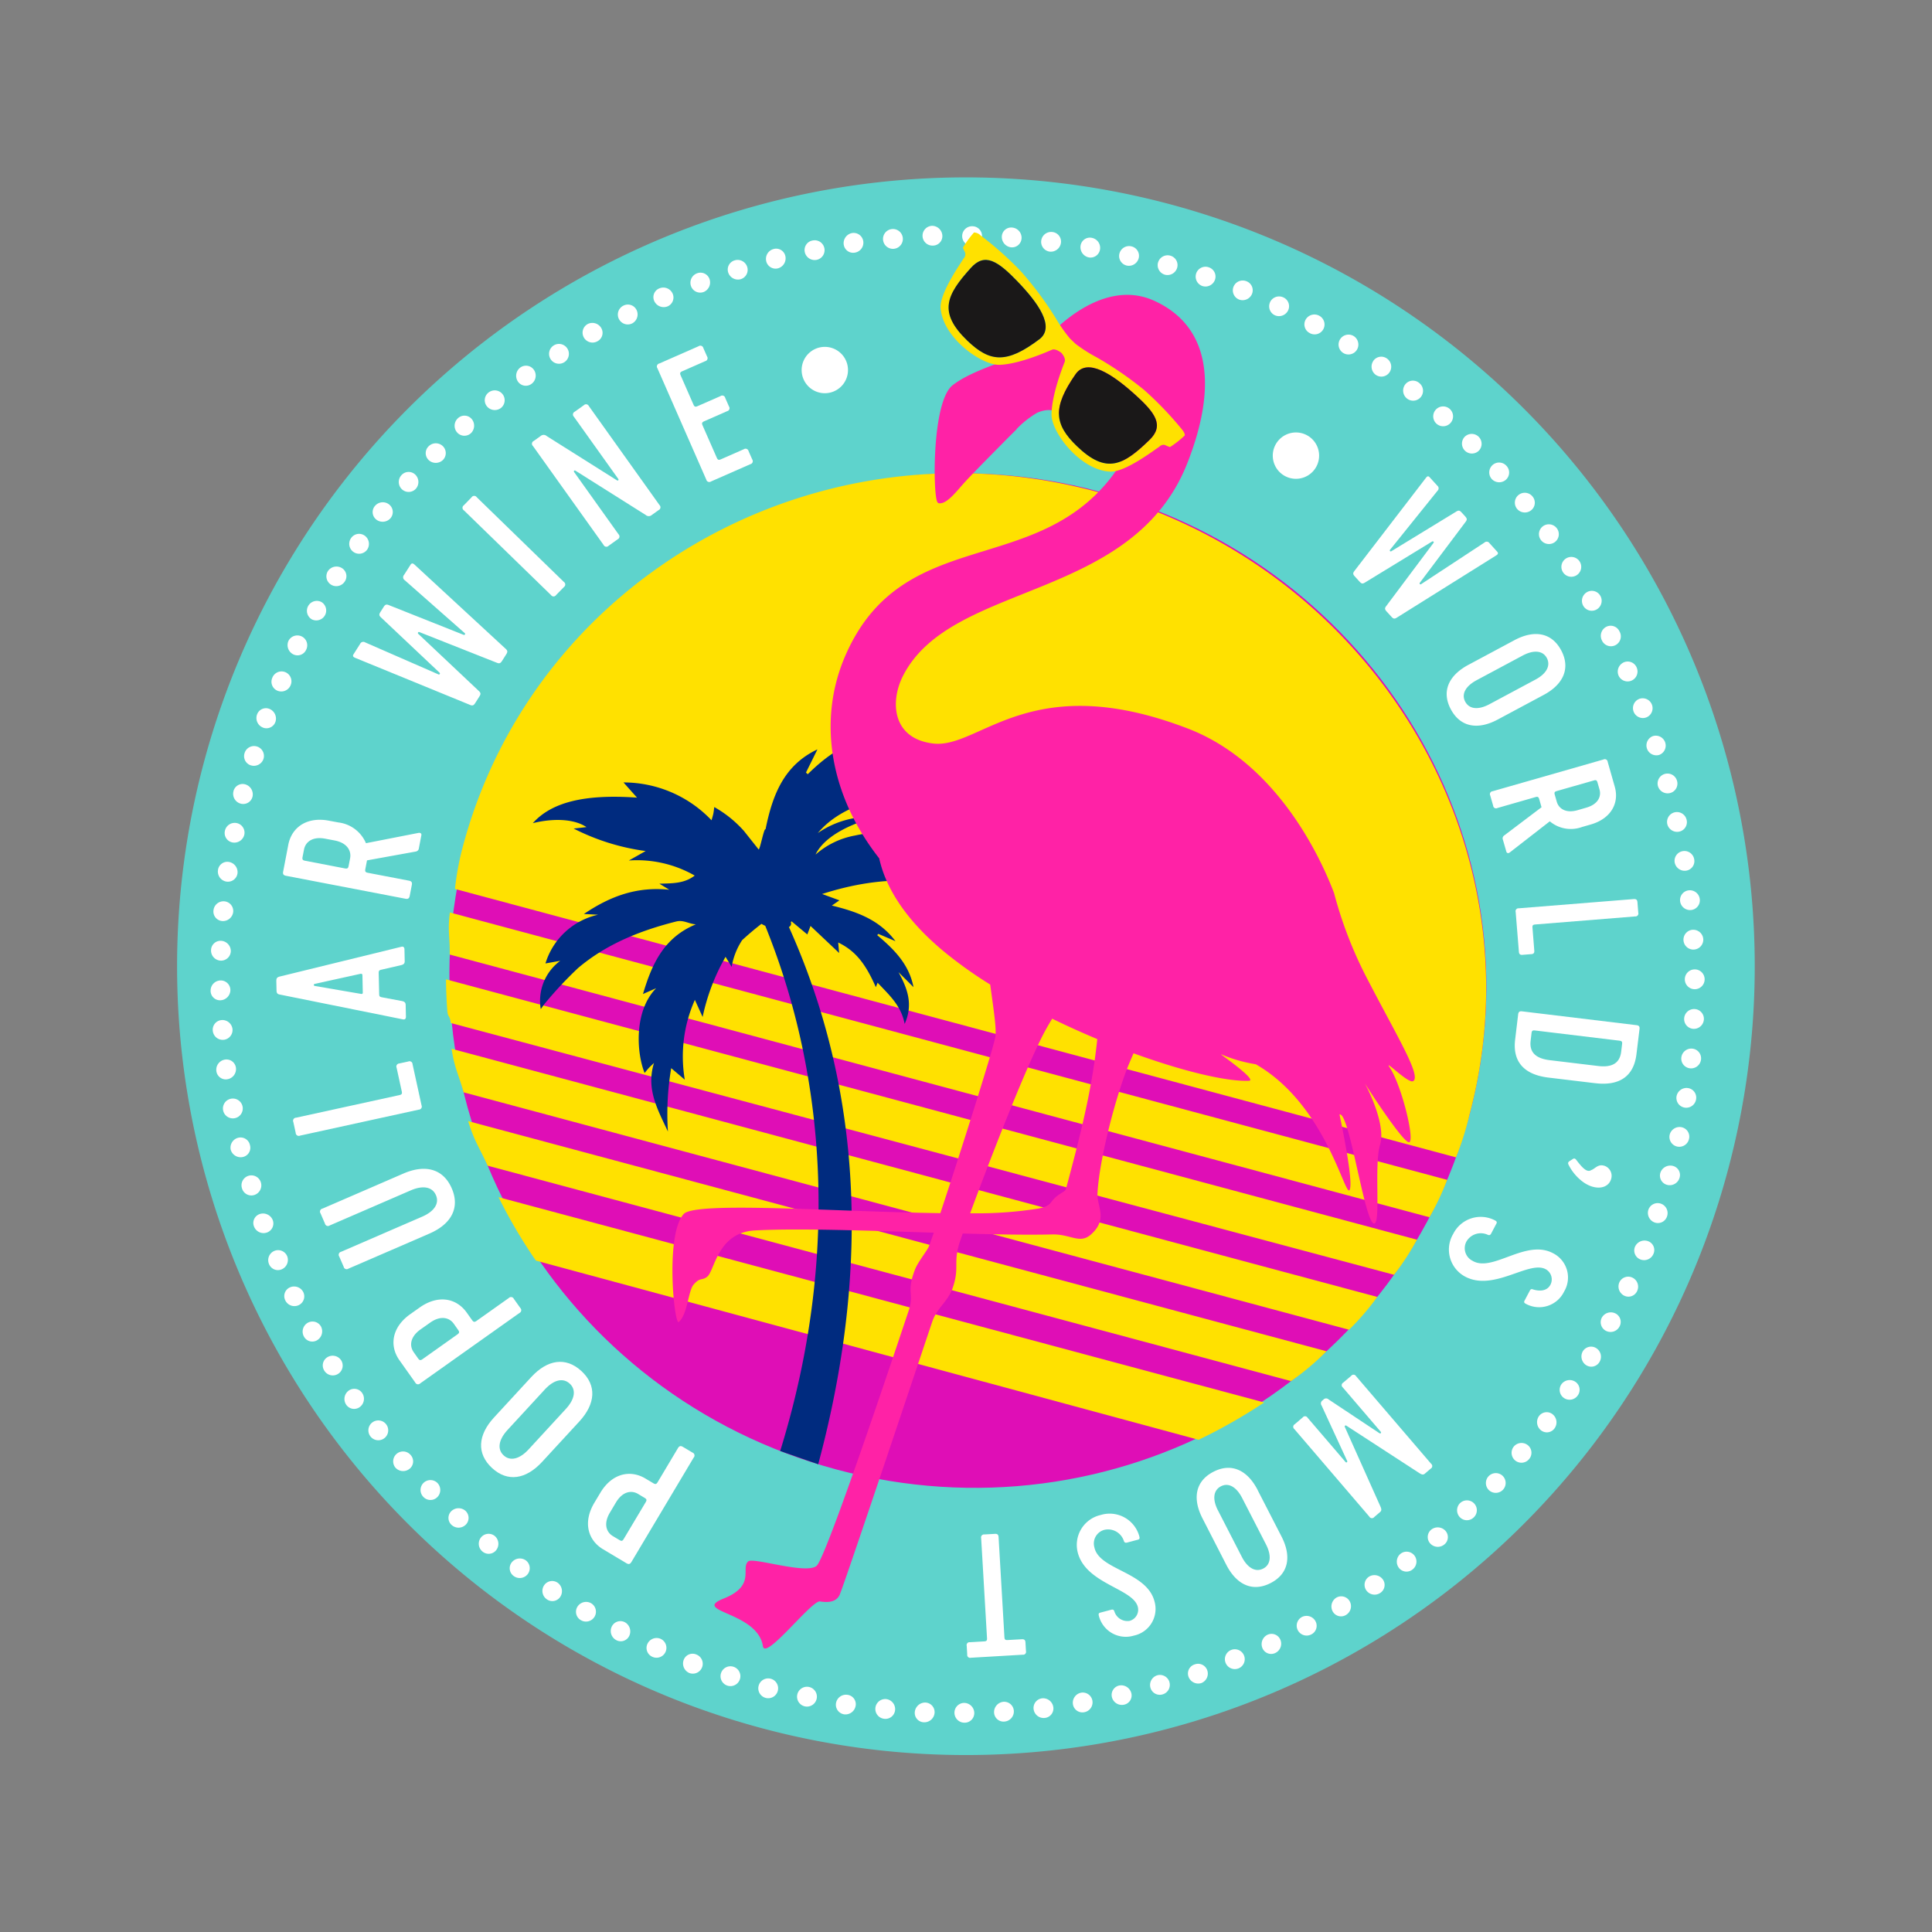 <?xml version="1.0" encoding="UTF-8"?>
<svg xmlns="http://www.w3.org/2000/svg" xmlns:xlink="http://www.w3.org/1999/xlink" width="266.825" height="266.827" viewBox="0 0 266.825 266.827">
  <rect x="0" y="0" width="266.825" height="266.827" fill="#808080" stroke="none"/>
  <defs>
    <clipPath id="clip-path">
      <rect id="Rectangle_17" data-name="Rectangle 17" width="217.862" height="217.864" fill="none"></rect>
    </clipPath>
  </defs>
  <g id="Group_288" data-name="Group 288" transform="matrix(0.966, 0.259, -0.259, 0.966, 56.387, 0)">
    <g id="Group_287" data-name="Group 287" transform="translate(0 0)" clip-path="url(#clip-path)">
      <path id="Path_6417" data-name="Path 6417" d="M0,108.932A108.931,108.931,0,1,1,108.931,217.863,108.931,108.931,0,0,1,0,108.932" transform="translate(0 0.001)" fill="#5ed3cc" fill-rule="evenodd"></path>
      <path id="Path_6418" data-name="Path 6418" d="M104.31,51.709a1.33,1.33,0,0,1,1.435,1.285,1.375,1.375,0,0,1-1.3,1.449,1.359,1.359,0,0,1-1.427-1.285,1.406,1.406,0,0,1,1.291-1.449" transform="translate(105.81 53.107)" fill="#fff"></path>
      <path id="Path_6419" data-name="Path 6419" d="M104,49.025a1.333,1.333,0,0,1,1.508,1.206,1.377,1.377,0,0,1-1.224,1.516,1.358,1.358,0,0,1-1.49-1.208A1.405,1.405,0,0,1,104,49.025" transform="translate(105.573 50.342)" fill="#fff"></path>
      <path id="Path_6420" data-name="Path 6420" d="M103.543,46.36a1.343,1.343,0,0,1,1.579,1.123,1.38,1.38,0,0,1-1.145,1.579,1.351,1.351,0,0,1-1.549-1.129,1.39,1.39,0,0,1,1.115-1.573" transform="translate(105.192 47.594)" fill="#fff"></path>
      <path id="Path_6421" data-name="Path 6421" d="M102.952,43.723a1.358,1.358,0,0,1,1.644,1.038,1.383,1.383,0,0,1-1.062,1.638,1.35,1.35,0,0,1-1.6-1.048,1.377,1.377,0,0,1,1.022-1.628" transform="translate(104.667 44.871)" fill="#fff"></path>
      <path id="Path_6422" data-name="Path 6422" d="M102.227,41.122a1.369,1.369,0,1,1,.728,2.639,1.369,1.369,0,0,1-.728-2.639" transform="translate(103.995 42.18)" fill="#fff"></path>
      <path id="Path_6423" data-name="Path 6423" d="M101.371,38.56a1.389,1.389,0,0,1,1.757.857,1.375,1.375,0,0,1-.886,1.737,1.369,1.369,0,0,1-.872-2.595" transform="translate(103.183 39.527)" fill="#fff"></path>
      <path id="Path_6424" data-name="Path 6424" d="M100.385,36.046a1.382,1.382,0,0,1,1.794.766,1.349,1.349,0,0,1-.782,1.778,1.385,1.385,0,0,1-1.76-.78,1.351,1.351,0,0,1,.748-1.764" transform="translate(102.233 36.92)" fill="#fff"></path>
      <path id="Path_6425" data-name="Path 6425" d="M99.27,33.586a1.374,1.374,0,0,1,1.826.675,1.335,1.335,0,0,1-.677,1.81,1.4,1.4,0,0,1-1.81-.683,1.357,1.357,0,0,1,.661-1.8" transform="translate(101.151 34.364)" fill="#fff"></path>
      <path id="Path_6426" data-name="Path 6426" d="M98.031,31.187a1.37,1.37,0,0,1,1.855.584,1.338,1.338,0,0,1-.574,1.837,1.4,1.4,0,0,1-1.855-.584,1.365,1.365,0,0,1,.574-1.837" transform="translate(99.94 31.868)" fill="#fff"></path>
      <path id="Path_6427" data-name="Path 6427" d="M96.672,28.853a1.364,1.364,0,0,1,1.877.491,1.346,1.346,0,0,1-.484,1.867,1.393,1.393,0,0,1-1.877-.491,1.372,1.372,0,0,1,.484-1.867" transform="translate(98.604 29.437)" fill="#fff"></path>
      <path id="Path_6428" data-name="Path 6428" d="M95.195,26.591a1.369,1.369,0,0,1,1.5,2.289,1.369,1.369,0,0,1-1.5-2.289" transform="translate(97.147 27.077)" fill="#fff"></path>
      <path id="Path_6429" data-name="Path 6429" d="M93.607,24.406a1.369,1.369,0,0,1,1.605,2.218,1.369,1.369,0,0,1-1.605-2.218" transform="translate(95.573 24.792)" fill="#fff"></path>
      <path id="Path_6430" data-name="Path 6430" d="M91.911,22.3a1.341,1.341,0,0,1,1.916.211A1.366,1.366,0,1,1,91.7,24.233a1.4,1.4,0,0,1,.209-1.93" transform="translate(93.885 22.59)" fill="#fff"></path>
      <path id="Path_6431" data-name="Path 6431" d="M90.1,20.3a1.334,1.334,0,0,1,1.926.109A1.366,1.366,0,1,1,90,22.231,1.4,1.4,0,0,1,90.1,20.3" transform="translate(92.089 20.476)" fill="#fff"></path>
      <path id="Path_6432" data-name="Path 6432" d="M88.189,18.387a1.35,1.35,0,0,1,1.942,0,1.384,1.384,0,0,1-.02,1.952,1.352,1.352,0,0,1-1.916-.024,1.384,1.384,0,0,1-.006-1.926" transform="translate(90.182 18.461)" fill="#fff"></path>
      <path id="Path_6433" data-name="Path 6433" d="M86.186,16.575a1.369,1.369,0,1,1,2.027,1.839,1.369,1.369,0,0,1-2.027-1.839" transform="translate(88.172 16.55)" fill="#fff"></path>
      <path id="Path_6434" data-name="Path 6434" d="M84.093,14.869a1.383,1.383,0,0,1,1.94-.213,1.358,1.358,0,0,1,.189,1.936,1.381,1.381,0,0,1-1.916.18,1.35,1.35,0,0,1-.213-1.9" transform="translate(86.067 14.743)" fill="#fff"></path>
      <path id="Path_6435" data-name="Path 6435" d="M81.912,13.274a1.373,1.373,0,0,1,1.922-.308,1.333,1.333,0,0,1,.3,1.908,1.4,1.4,0,0,1-1.914.3,1.36,1.36,0,0,1-.308-1.9" transform="translate(83.871 13.048)" fill="#fff"></path>
      <path id="Path_6436" data-name="Path 6436" d="M79.652,11.795a1.362,1.362,0,0,1,1.9-.4,1.339,1.339,0,0,1,.407,1.883,1.4,1.4,0,0,1-1.9.4,1.369,1.369,0,0,1-.405-1.883" transform="translate(81.591 11.47)" fill="#fff"></path>
      <path id="Path_6437" data-name="Path 6437" d="M77.314,10.438A1.369,1.369,0,0,1,79.688,11.8a1.369,1.369,0,0,1-2.374-1.366" transform="translate(79.229 10.016)" fill="#fff"></path>
      <path id="Path_6438" data-name="Path 6438" d="M74.908,9.209a1.369,1.369,0,0,1,2.437,1.249,1.369,1.369,0,0,1-2.437-1.249" transform="translate(76.793 8.69)" fill="#fff"></path>
      <path id="Path_6439" data-name="Path 6439" d="M72.437,8.113a1.336,1.336,0,0,1,1.8-.687,1.366,1.366,0,1,1-1.1,2.5,1.4,1.4,0,0,1-.7-1.814" transform="translate(74.289 7.5)" fill="#fff"></path>
      <path id="Path_6440" data-name="Path 6440" d="M69.9,7.181a1.338,1.338,0,0,1,1.762-.8,1.377,1.377,0,0,1,.795,1.78,1.354,1.354,0,0,1-1.751.778,1.4,1.4,0,0,1-.8-1.755" transform="translate(71.718 6.45)" fill="#fff"></path>
      <path id="Path_6441" data-name="Path 6441" d="M67.324,6.392a1.373,1.373,0,0,1,1.719-.924,1.39,1.39,0,0,1,.894,1.741,1.369,1.369,0,0,1-2.613-.817" transform="translate(69.091 5.552)" fill="#fff"></path>
      <path id="Path_6442" data-name="Path 6442" d="M64.7,5.748a1.387,1.387,0,0,1,1.664-1.028,1.366,1.366,0,1,1-.655,2.651A1.345,1.345,0,0,1,64.7,5.748" transform="translate(66.417 4.813)" fill="#fff"></path>
      <path id="Path_6443" data-name="Path 6443" d="M62.043,5.257a1.378,1.378,0,0,1,1.6-1.117,1.335,1.335,0,0,1,1.1,1.593,1.4,1.4,0,0,1-1.593,1.093,1.356,1.356,0,0,1-1.1-1.569" transform="translate(63.705 4.232)" fill="#fff"></path>
      <path id="Path_6444" data-name="Path 6444" d="M59.362,4.924a1.367,1.367,0,0,1,1.528-1.2A1.332,1.332,0,0,1,62.082,5.23a1.4,1.4,0,0,1-1.526,1.2,1.366,1.366,0,0,1-1.194-1.508" transform="translate(60.963 3.813)" fill="#fff"></path>
      <path id="Path_6445" data-name="Path 6445" d="M56.667,4.752a1.357,1.357,0,0,1,1.451-1.285A1.342,1.342,0,0,1,59.4,4.909a1.392,1.392,0,0,1-1.451,1.285,1.376,1.376,0,0,1-1.281-1.441" transform="translate(58.201 3.559)" fill="#fff"></path>
      <path id="Path_6446" data-name="Path 6446" d="M53.966,4.743a1.367,1.367,0,0,1,1.38-1.364A1.345,1.345,0,0,1,56.7,4.747a1.392,1.392,0,0,1-1.38,1.364,1.371,1.371,0,0,1-1.358-1.368" transform="translate(55.429 3.471)" fill="#fff"></path>
      <path id="Path_6447" data-name="Path 6447" d="M51.268,4.887a1.374,1.374,0,0,1,1.316-1.433A1.335,1.335,0,0,1,54,4.749a1.4,1.4,0,0,1-1.316,1.433,1.359,1.359,0,0,1-1.419-1.3" transform="translate(52.656 3.546)" fill="#fff"></path>
      <path id="Path_6448" data-name="Path 6448" d="M48.572,5.02a1.3,1.3,0,0,1,1.253-1.429,1.41,1.41,0,0,1,1.482,1.291,1.327,1.327,0,0,1-1.253,1.431A1.441,1.441,0,0,1,48.572,5.02" transform="translate(49.882 3.686)" fill="#fff"></path>
      <path id="Path_6449" data-name="Path 6449" d="M45.9,5.471a1.376,1.376,0,0,1,1.17-1.559,1.326,1.326,0,0,1,1.537,1.145,1.408,1.408,0,0,1-1.168,1.561A1.358,1.358,0,0,1,45.9,5.471" transform="translate(47.131 4.002)" fill="#fff"></path>
      <path id="Path_6450" data-name="Path 6450" d="M43.241,5.884a1.291,1.291,0,0,1,1.095-1.559,1.414,1.414,0,0,1,1.61,1.135,1.322,1.322,0,0,1-1.1,1.549,1.454,1.454,0,0,1-1.607-1.125" transform="translate(44.383 4.426)" fill="#fff"></path>
      <path id="Path_6451" data-name="Path 6451" d="M40.632,6.625a1.366,1.366,0,0,1,1-1.666,1.338,1.338,0,0,1,1.654.985,1.4,1.4,0,0,1-1,1.666,1.369,1.369,0,0,1-1.654-.985" transform="translate(41.687 5.047)" fill="#fff"></path>
      <path id="Path_6452" data-name="Path 6452" d="M38.04,7.378a1.364,1.364,0,0,1,.9-1.737,1.425,1.425,0,0,1,1.725.965,1.306,1.306,0,0,1-.926,1.646,1.366,1.366,0,0,1-1.7-.874" transform="translate(39.004 5.747)" fill="#fff"></path>
      <path id="Path_6453" data-name="Path 6453" d="M35.516,8.335a1.369,1.369,0,0,1,2.572-.941,1.369,1.369,0,0,1-2.572.941" transform="translate(36.386 6.672)" fill="#fff"></path>
      <path id="Path_6454" data-name="Path 6454" d="M33.029,9.421a1.423,1.423,0,0,1,.7-1.849,1.341,1.341,0,0,1,1.8.734,1.391,1.391,0,0,1-.726,1.776,1.31,1.31,0,0,1-1.772-.661" transform="translate(33.802 7.641)" fill="#fff"></path>
      <path id="Path_6455" data-name="Path 6455" d="M30.61,10.581a1.335,1.335,0,0,1,.628-1.818,1.366,1.366,0,1,1,1.21,2.449,1.4,1.4,0,0,1-1.839-.63" transform="translate(31.288 8.856)" fill="#fff"></path>
      <path id="Path_6456" data-name="Path 6456" d="M28.263,11.951a1.407,1.407,0,0,1,.5-1.9,1.3,1.3,0,0,1,1.841.48,1.436,1.436,0,0,1-.5,1.9,1.328,1.328,0,0,1-1.841-.478" transform="translate(28.838 10.118)" fill="#fff"></path>
      <path id="Path_6457" data-name="Path 6457" d="M25.971,13.337a1.318,1.318,0,0,1,.436-1.863,1.386,1.386,0,0,1,1.9.442,1.347,1.347,0,0,1-.436,1.863,1.42,1.42,0,0,1-1.9-.442" transform="translate(26.45 11.574)" fill="#fff"></path>
      <path id="Path_6458" data-name="Path 6458" d="M23.794,14.97a1.39,1.39,0,0,1,.3-1.932,1.321,1.321,0,0,1,1.891.292,1.422,1.422,0,0,1-.3,1.932,1.348,1.348,0,0,1-1.891-.292" transform="translate(24.168 13.11)" fill="#fff"></path>
      <path id="Path_6459" data-name="Path 6459" d="M21.648,16.57a1.3,1.3,0,0,1,.243-1.887,1.407,1.407,0,0,1,1.95.247,1.332,1.332,0,0,1-.243,1.887,1.439,1.439,0,0,1-1.95-.247" transform="translate(21.927 14.789)" fill="#fff"></path>
      <path id="Path_6460" data-name="Path 6460" d="M19.67,18.444a1.369,1.369,0,0,1,.105-1.942,1.337,1.337,0,0,1,1.92.1,1.4,1.4,0,0,1-.1,1.942,1.366,1.366,0,0,1-1.922-.1" transform="translate(19.839 16.581)" fill="#fff"></path>
      <path id="Path_6461" data-name="Path 6461" d="M17.734,20.3a1.357,1.357,0,0,1-.01-1.952A1.424,1.424,0,0,1,19.7,18.4a1.311,1.311,0,0,1-.051,1.891,1.378,1.378,0,0,1-1.914.012" transform="translate(17.783 18.465)" fill="#fff"></path>
      <path id="Path_6462" data-name="Path 6462" d="M15.934,22.333a1.369,1.369,0,0,1,1.841-2.027,1.369,1.369,0,0,1-1.841,2.027" transform="translate(15.9 20.487)" fill="#fff"></path>
      <path id="Path_6463" data-name="Path 6463" d="M14.229,24.441a1.42,1.42,0,0,1-.239-1.958,1.329,1.329,0,0,1,1.928-.195,1.406,1.406,0,0,1,.191,1.918,1.314,1.314,0,0,1-1.879.235" transform="translate(14.076 22.56)" fill="#fff"></path>
      <path id="Path_6464" data-name="Path 6464" d="M12.63,26.6a1.338,1.338,0,0,1-.286-1.9,1.377,1.377,0,0,1,1.926-.29,1.363,1.363,0,0,1,.284,1.9,1.407,1.407,0,0,1-1.924.292" transform="translate(12.397 24.789)" fill="#fff"></path>
      <path id="Path_6465" data-name="Path 6465" d="M11.179,28.9a1.4,1.4,0,0,1-.436-1.914,1.307,1.307,0,0,1,1.857-.428,1.438,1.438,0,0,1,.436,1.916,1.335,1.335,0,0,1-1.857.426" transform="translate(10.823 27.048)" fill="#fff"></path>
      <path id="Path_6466" data-name="Path 6466" d="M9.795,31.191a1.315,1.315,0,0,1-.474-1.851,1.394,1.394,0,0,1,1.9-.491A1.346,1.346,0,0,1,11.69,30.7a1.427,1.427,0,0,1-1.9.489" transform="translate(9.367 29.436)" fill="#fff"></path>
      <path id="Path_6467" data-name="Path 6467" d="M8.62,33.643A1.383,1.383,0,0,1,8,31.792a1.321,1.321,0,0,1,1.812-.616,1.418,1.418,0,0,1,.624,1.851,1.35,1.35,0,0,1-1.812.616" transform="translate(8.067 31.865)" fill="#fff"></path>
      <path id="Path_6468" data-name="Path 6468" d="M7.463,36.063a1.3,1.3,0,0,1-.657-1.784A1.41,1.41,0,0,1,8.651,33.6a1.327,1.327,0,0,1,.657,1.784,1.445,1.445,0,0,1-1.845.683" transform="translate(6.85 34.379)" fill="#fff"></path>
      <path id="Path_6469" data-name="Path 6469" d="M6.582,38.635a1.37,1.37,0,0,1-.809-1.768,1.338,1.338,0,0,1,1.749-.8,1.4,1.4,0,0,1,.807,1.768,1.365,1.365,0,0,1-1.747.8" transform="translate(5.842 36.945)" fill="#fff"></path>
      <path id="Path_6470" data-name="Path 6470" d="M5.747,41.186a1.349,1.349,0,0,1-.914-1.723,1.426,1.426,0,0,1,1.774-.874,1.311,1.311,0,0,1,.833,1.7,1.389,1.389,0,0,1-1.693.9" transform="translate(4.878 39.564)" fill="#fff"></path>
      <path id="Path_6471" data-name="Path 6471" d="M5.091,43.82a1.369,1.369,0,0,1,.679-2.651,1.369,1.369,0,0,1-.679,2.651" transform="translate(4.173 42.235)" fill="#fff"></path>
      <path id="Path_6472" data-name="Path 6472" d="M4.564,46.462A1.43,1.43,0,0,1,3.431,44.84a1.375,1.375,0,0,1,1.646-1.064,1.356,1.356,0,0,1,1.032,1.6,1.306,1.306,0,0,1-1.545,1.085" transform="translate(3.507 44.931)" fill="#fff"></path>
      <path id="Path_6473" data-name="Path 6473" d="M4.165,49.136a1.341,1.341,0,0,1-1.145-1.549,1.365,1.365,0,1,1,2.7.391,1.393,1.393,0,0,1-1.557,1.157" transform="translate(3.084 47.671)" fill="#fff"></path>
      <path id="Path_6474" data-name="Path 6474" d="M3.946,51.827a1.421,1.421,0,0,1-1.293-1.49A1.3,1.3,0,0,1,4.116,49.1a1.445,1.445,0,0,1,1.259,1.486,1.316,1.316,0,0,1-1.429,1.245" transform="translate(2.723 50.419)" fill="#fff"></path>
      <path id="Path_6475" data-name="Path 6475" d="M3.814,54.524a1.334,1.334,0,0,1-1.3-1.419,1.366,1.366,0,1,1,2.731.1,1.4,1.4,0,0,1-1.433,1.316" transform="translate(2.583 53.191)" fill="#fff"></path>
      <path id="Path_6476" data-name="Path 6476" d="M3.891,57.221a1.409,1.409,0,0,1-1.433-1.348,1.3,1.3,0,0,1,1.3-1.387,1.442,1.442,0,0,1,1.433,1.348,1.323,1.323,0,0,1-1.3,1.387" transform="translate(2.523 55.963)" fill="#fff"></path>
      <path id="Path_6477" data-name="Path 6477" d="M4.024,59.92a1.325,1.325,0,0,1-1.431-1.275,1.382,1.382,0,0,1,1.3-1.46A1.353,1.353,0,0,1,5.319,58.46a1.414,1.414,0,0,1-1.3,1.46" transform="translate(2.661 58.733)" fill="#fff"></path>
      <path id="Path_6478" data-name="Path 6478" d="M4.4,62.589A1.4,1.4,0,0,1,2.839,61.4a1.3,1.3,0,0,1,1.149-1.516,1.436,1.436,0,0,1,1.563,1.188A1.334,1.334,0,0,1,4.4,62.589" transform="translate(2.9 61.498)" fill="#fff"></path>
      <path id="Path_6479" data-name="Path 6479" d="M4.8,65.265A1.316,1.316,0,0,1,3.25,64.148a1.39,1.39,0,0,1,1.139-1.589A1.341,1.341,0,0,1,5.94,63.674,1.425,1.425,0,0,1,4.8,65.265" transform="translate(3.322 64.237)" fill="#fff"></path>
      <path id="Path_6480" data-name="Path 6480" d="M5.481,67.875a1.39,1.39,0,0,1-1.67-1.018A1.315,1.315,0,0,1,4.8,65.223a1.424,1.424,0,0,1,1.672,1.016,1.347,1.347,0,0,1-.991,1.636" transform="translate(3.868 66.959)" fill="#fff"></path>
      <path id="Path_6481" data-name="Path 6481" d="M6.144,70.5a1.3,1.3,0,0,1-1.652-.945,1.4,1.4,0,0,1,.971-1.707,1.33,1.33,0,0,1,1.652.945A1.437,1.437,0,0,1,6.144,70.5" transform="translate(4.567 69.638)" fill="#fff"></path>
      <path id="Path_6482" data-name="Path 6482" d="M7.124,73.017a1.378,1.378,0,0,1-1.762-.835,1.332,1.332,0,0,1,.821-1.737,1.406,1.406,0,0,1,1.758.835,1.361,1.361,0,0,1-.817,1.737" transform="translate(5.42 72.281)" fill="#fff"></path>
      <path id="Path_6483" data-name="Path 6483" d="M8.08,75.547A1.309,1.309,0,0,1,6.3,74.8,1.419,1.419,0,0,1,7.1,72.993a1.315,1.315,0,0,1,1.731.766,1.431,1.431,0,0,1-.75,1.788" transform="translate(6.386 74.874)" fill="#fff"></path>
      <path id="Path_6484" data-name="Path 6484" d="M9.3,77.953a1.369,1.369,0,0,1-1.188-2.467A1.369,1.369,0,0,1,9.3,77.953" transform="translate(7.536 77.402)" fill="#fff"></path>
      <path id="Path_6485" data-name="Path 6485" d="M10.589,80.333a1.43,1.43,0,0,1-1.91-.517,1.408,1.408,0,0,1,.592-1.879,1.324,1.324,0,0,1,1.806.572,1.306,1.306,0,0,1-.489,1.824" transform="translate(8.755 79.888)" fill="#fff"></path>
      <path id="Path_6486" data-name="Path 6486" d="M12,82.633a1.342,1.342,0,0,1-1.873-.454,1.366,1.366,0,1,1,2.325-1.433A1.393,1.393,0,0,1,12,82.633" transform="translate(10.189 82.268)" fill="#fff"></path>
      <path id="Path_6487" data-name="Path 6487" d="M13.572,84.82A1.409,1.409,0,0,1,11.63,84.5a1.3,1.3,0,0,1,.312-1.881,1.446,1.446,0,0,1,1.932.324,1.325,1.325,0,0,1-.3,1.875" transform="translate(11.665 84.62)" fill="#fff"></path>
      <path id="Path_6488" data-name="Path 6488" d="M15.173,87a1.323,1.323,0,0,1-1.9-.259,1.383,1.383,0,0,1,.259-1.934,1.355,1.355,0,0,1,1.9.259A1.414,1.414,0,0,1,15.173,87" transform="translate(13.345 86.825)" fill="#fff"></path>
      <path id="Path_6489" data-name="Path 6489" d="M16.994,89a1.392,1.392,0,0,1-1.954-.12,1.313,1.313,0,0,1,.114-1.908,1.424,1.424,0,0,1,1.952.12A1.342,1.342,0,0,1,16.994,89" transform="translate(15.081 88.987)" fill="#fff"></path>
      <path id="Path_6490" data-name="Path 6490" d="M18.791,91.014a1.309,1.309,0,0,1-1.905-.065,1.4,1.4,0,0,1,.065-1.962,1.335,1.335,0,0,1,1.9.067,1.432,1.432,0,0,1-.063,1.96" transform="translate(16.965 91.023)" fill="#fff"></path>
      <path id="Path_6491" data-name="Path 6491" d="M20.835,92.788a1.374,1.374,0,0,1-1.944.079,1.329,1.329,0,0,1-.081-1.92,1.4,1.4,0,0,1,1.942-.079,1.358,1.358,0,0,1,.083,1.92" transform="translate(18.939 92.968)" fill="#fff"></path>
      <path id="Path_6492" data-name="Path 6492" d="M22.852,94.577a1.323,1.323,0,0,1-1.928.172,1.422,1.422,0,0,1-.136-1.968,1.315,1.315,0,0,1,1.891-.126,1.414,1.414,0,0,1,.172,1.922" transform="translate(21.01 94.815)" fill="#fff"></path>
      <path id="Path_6493" data-name="Path 6493" d="M25.055,96.153a1.369,1.369,0,0,1-2.193-1.64,1.369,1.369,0,0,1,2.193,1.64" transform="translate(23.194 96.52)" fill="#fff"></path>
      <path id="Path_6494" data-name="Path 6494" d="M27.3,97.647a1.426,1.426,0,0,1-1.93.424,1.365,1.365,0,1,1,1.52-2.268,1.309,1.309,0,0,1,.409,1.845" transform="translate(25.434 98.166)" fill="#fff"></path>
      <path id="Path_6495" data-name="Path 6495" d="M29.608,99.052a1.339,1.339,0,0,1-1.869.464,1.367,1.367,0,1,1,1.4-2.349,1.4,1.4,0,0,1,.472,1.885" transform="translate(27.801 99.602)" fill="#fff"></path>
      <path id="Path_6496" data-name="Path 6496" d="M32.026,100.263a1.409,1.409,0,0,1-1.867.616,1.3,1.3,0,0,1-.6-1.8,1.442,1.442,0,0,1,1.867-.616,1.326,1.326,0,0,1,.6,1.8" transform="translate(30.196 100.99)" fill="#fff"></path>
      <path id="Path_6497" data-name="Path 6497" d="M34.445,101.45a1.321,1.321,0,0,1-1.8.649,1.386,1.386,0,0,1-.665-1.837,1.351,1.351,0,0,1,1.8-.649,1.42,1.42,0,0,1,.665,1.837" transform="translate(32.711 102.179)" fill="#fff"></path>
      <path id="Path_6498" data-name="Path 6498" d="M36.99,102.375a1.393,1.393,0,0,1-1.786.8,1.315,1.315,0,0,1-.787-1.741,1.427,1.427,0,0,1,1.788-.8,1.343,1.343,0,0,1,.784,1.741" transform="translate(35.248 103.277)" fill="#fff"></path>
      <path id="Path_6499" data-name="Path 6499" d="M39.516,103.315a1.308,1.308,0,0,1-1.717.827,1.4,1.4,0,0,1-.855-1.768,1.333,1.333,0,0,1,1.717-.825,1.433,1.433,0,0,1,.855,1.766" transform="translate(37.867 104.218)" fill="#fff"></path>
      <path id="Path_6500" data-name="Path 6500" d="M42.152,103.942a1.379,1.379,0,0,1-1.687.977,1.327,1.327,0,0,1-.965-1.658,1.409,1.409,0,0,1,1.687-.977,1.358,1.358,0,0,1,.965,1.658" transform="translate(40.516 105.013)" fill="#fff"></path>
      <path id="Path_6501" data-name="Path 6501" d="M44.764,104.6a1.3,1.3,0,0,1-1.62,1.02,1.418,1.418,0,0,1-1.038-1.676,1.321,1.321,0,0,1,1.616-1,1.449,1.449,0,0,1,1.042,1.652" transform="translate(43.212 105.694)" fill="#fff"></path>
      <path id="Path_6502" data-name="Path 6502" d="M47.453,104.943a1.366,1.366,0,0,1-1.569,1.143,1.339,1.339,0,0,1-1.137-1.555,1.4,1.4,0,0,1,1.569-1.143,1.37,1.37,0,0,1,1.137,1.555" transform="translate(45.938 106.175)" fill="#fff"></path>
      <path id="Path_6503" data-name="Path 6503" d="M50.127,105.26a1.364,1.364,0,0,1-1.506,1.247,1.427,1.427,0,0,1-1.21-1.565,1.306,1.306,0,0,1,1.5-1.151,1.371,1.371,0,0,1,1.22,1.47" transform="translate(48.686 106.588)" fill="#fff"></path>
      <path id="Path_6504" data-name="Path 6504" d="M52.831,105.369a1.369,1.369,0,0,1-2.735-.138,1.369,1.369,0,0,1,2.735.138" transform="translate(51.452 106.752)" fill="#fff"></path>
      <path id="Path_6505" data-name="Path 6505" d="M55.528,105.364a1.369,1.369,0,1,1-2.735.008,1.369,1.369,0,0,1,2.735-.008" transform="translate(54.224 106.886)" fill="#fff"></path>
      <path id="Path_6506" data-name="Path 6506" d="M58.226,105.228a1.369,1.369,0,0,1-2.735.138,1.369,1.369,0,0,1,2.735-.138" transform="translate(56.995 106.749)" fill="#fff"></path>
      <path id="Path_6507" data-name="Path 6507" d="M60.906,104.929a1.424,1.424,0,0,1-1.208,1.565,1.34,1.34,0,0,1-1.506-1.23,1.4,1.4,0,0,1,1.218-1.486,1.308,1.308,0,0,1,1.5,1.151" transform="translate(59.763 106.575)" fill="#fff"></path>
      <path id="Path_6508" data-name="Path 6508" d="M63.578,104.517a1.338,1.338,0,0,1-1.135,1.555,1.366,1.366,0,1,1-.436-2.7,1.4,1.4,0,0,1,1.571,1.141" transform="translate(62.507 106.162)" fill="#fff"></path>
      <path id="Path_6509" data-name="Path 6509" d="M66.2,103.92a1.415,1.415,0,0,1-1.036,1.676,1.294,1.294,0,0,1-1.618-1,1.448,1.448,0,0,1,1.036-1.666,1.322,1.322,0,0,1,1.618.993" transform="translate(65.243 105.673)" fill="#fff"></path>
      <path id="Path_6510" data-name="Path 6510" d="M68.826,103.238a1.327,1.327,0,0,1-.963,1.658,1.38,1.38,0,0,1-1.689-.977,1.355,1.355,0,0,1,.963-1.658,1.414,1.414,0,0,1,1.689.977" transform="translate(67.923 104.99)" fill="#fff"></path>
      <path id="Path_6511" data-name="Path 6511" d="M71.362,102.344a1.4,1.4,0,0,1-.853,1.766,1.308,1.308,0,0,1-1.719-.825,1.432,1.432,0,0,1,.853-1.766,1.337,1.337,0,0,1,1.719.825" transform="translate(70.587 104.188)" fill="#fff"></path>
      <path id="Path_6512" data-name="Path 6512" d="M73.91,101.4a1.314,1.314,0,0,1-.782,1.741,1.4,1.4,0,0,1-1.788-.8,1.339,1.339,0,0,1,.782-1.741,1.427,1.427,0,0,1,1.788.8" transform="translate(73.181 103.246)" fill="#fff"></path>
      <path id="Path_6513" data-name="Path 6513" d="M76.326,100.224a1.381,1.381,0,0,1-.663,1.835,1.322,1.322,0,0,1-1.8-.647,1.412,1.412,0,0,1,.663-1.835,1.351,1.351,0,0,1,1.8.647" transform="translate(75.738 102.14)" fill="#fff"></path>
      <path id="Path_6514" data-name="Path 6514" d="M78.771,99.032a1.3,1.3,0,0,1-.594,1.808,1.414,1.414,0,0,1-1.871-.614,1.326,1.326,0,0,1,.6-1.8,1.446,1.446,0,0,1,1.867.61" transform="translate(78.223 100.951)" fill="#fff"></path>
      <path id="Path_6515" data-name="Path 6515" d="M81.036,97.584a1.365,1.365,0,0,1-.468,1.883A1.339,1.339,0,0,1,78.7,99a1.4,1.4,0,0,1,.468-1.883,1.371,1.371,0,0,1,1.871.462" transform="translate(80.638 99.555)" fill="#fff"></path>
      <path id="Path_6516" data-name="Path 6516" d="M83.3,96.093a1.4,1.4,0,0,1-.345,1.938,1.431,1.431,0,0,1-1.934-.424,1.31,1.31,0,0,1,.407-1.845,1.338,1.338,0,0,1,1.871.33" transform="translate(82.993 98.11)" fill="#fff"></path>
      <path id="Path_6517" data-name="Path 6517" d="M85.443,94.459A1.369,1.369,0,0,1,83.25,96.1a1.369,1.369,0,0,1,2.193-1.64" transform="translate(85.233 96.465)" fill="#fff"></path>
      <path id="Path_6518" data-name="Path 6518" d="M87.486,92.721a1.417,1.417,0,0,1-.134,1.966,1.307,1.307,0,0,1-1.92-.156,1.438,1.438,0,0,1,.16-1.936,1.321,1.321,0,0,1,1.893.126" transform="translate(87.437 94.755)" fill="#fff"></path>
      <path id="Path_6519" data-name="Path 6519" d="M89.5,90.885A1.328,1.328,0,0,1,89.42,92.8a1.377,1.377,0,0,1-1.948-.077,1.358,1.358,0,0,1,.081-1.918,1.407,1.407,0,0,1,1.946.077" transform="translate(89.476 92.907)" fill="#fff"></path>
      <path id="Path_6520" data-name="Path 6520" d="M91.322,88.921a1.4,1.4,0,0,1,.065,1.958,1.31,1.31,0,0,1-1.908.067,1.431,1.431,0,0,1-.065-1.958,1.34,1.34,0,0,1,1.908-.067" transform="translate(91.473 90.955)" fill="#fff"></path>
      <path id="Path_6521" data-name="Path 6521" d="M93.158,86.9a1.311,1.311,0,0,1,.114,1.905,1.4,1.4,0,0,1-1.956.12,1.337,1.337,0,0,1-.114-1.9,1.428,1.428,0,0,1,1.956-.122" transform="translate(93.32 88.92)" fill="#fff"></path>
      <path id="Path_6522" data-name="Path 6522" d="M94.741,84.738A1.379,1.379,0,0,1,95,86.67a1.329,1.329,0,0,1-1.9.261A1.414,1.414,0,0,1,92.84,85a1.357,1.357,0,0,1,1.9-.259" transform="translate(95.079 86.752)" fill="#fff"></path>
      <path id="Path_6523" data-name="Path 6523" d="M96.355,82.543a1.3,1.3,0,0,1,.326,1.889,1.414,1.414,0,0,1-1.944.318,1.321,1.321,0,0,1-.3-1.873,1.445,1.445,0,0,1,1.922-.334" transform="translate(96.723 84.545)" fill="#fff"></path>
      <path id="Path_6524" data-name="Path 6524" d="M97.7,80.218a1.36,1.36,0,0,1,.452,1.885,1.344,1.344,0,0,1-1.875.454,1.391,1.391,0,0,1-.452-1.885,1.374,1.374,0,0,1,1.875-.454" transform="translate(98.222 82.192)" fill="#fff"></path>
      <path id="Path_6525" data-name="Path 6525" d="M99,77.856a1.368,1.368,0,1,1-1.3,2.4,1.369,1.369,0,0,1,1.3-2.4" transform="translate(99.647 79.808)" fill="#fff"></path>
      <path id="Path_6526" data-name="Path 6526" d="M100.163,75.409a1.342,1.342,0,0,1,.639,1.82,1.362,1.362,0,0,1-1.828.647,1.376,1.376,0,0,1-.639-1.82,1.393,1.393,0,0,1,1.828-.647" transform="translate(100.864 77.324)" fill="#fff"></path>
      <path id="Path_6527" data-name="Path 6527" d="M101.153,72.913a1.418,1.418,0,0,1,.793,1.8,1.3,1.3,0,0,1-1.762.756,1.445,1.445,0,0,1-.766-1.794,1.319,1.319,0,0,1,1.735-.766" transform="translate(102.03 74.792)" fill="#fff"></path>
      <path id="Path_6528" data-name="Path 6528" d="M102.1,70.365a1.328,1.328,0,0,1,.819,1.735,1.375,1.375,0,0,1-1.76.835,1.357,1.357,0,0,1-.821-1.735,1.412,1.412,0,0,1,1.762-.835" transform="translate(102.971 72.199)" fill="#fff"></path>
      <path id="Path_6529" data-name="Path 6529" d="M102.793,67.768a1.4,1.4,0,0,1,.971,1.7,1.307,1.307,0,0,1-1.654.947,1.435,1.435,0,0,1-.971-1.7,1.334,1.334,0,0,1,1.654-.947" transform="translate(103.837 69.555)" fill="#fff"></path>
      <path id="Path_6530" data-name="Path 6530" d="M103.476,65.143a1.314,1.314,0,0,1,.989,1.634,1.392,1.392,0,0,1-1.672,1.018,1.343,1.343,0,0,1-.989-1.634,1.425,1.425,0,0,1,1.672-1.018" transform="translate(104.52 66.877)" fill="#fff"></path>
      <path id="Path_6531" data-name="Path 6531" d="M103.869,62.477a1.388,1.388,0,0,1,1.137,1.589,1.316,1.316,0,0,1-1.553,1.117,1.421,1.421,0,0,1-1.137-1.589,1.345,1.345,0,0,1,1.553-1.117" transform="translate(105.074 64.153)" fill="#fff"></path>
      <path id="Path_6532" data-name="Path 6532" d="M104.283,59.8a1.3,1.3,0,0,1,1.149,1.516,1.4,1.4,0,0,1-1.563,1.19,1.329,1.329,0,0,1-1.149-1.516,1.438,1.438,0,0,1,1.563-1.19" transform="translate(105.489 61.415)" fill="#fff"></path>
      <path id="Path_6533" data-name="Path 6533" d="M104.373,57.1a1.378,1.378,0,0,1,1.293,1.457,1.327,1.327,0,0,1-1.433,1.277,1.41,1.41,0,0,1-1.293-1.46,1.357,1.357,0,0,1,1.433-1.275" transform="translate(105.729 58.65)" fill="#fff"></path>
      <path id="Path_6534" data-name="Path 6534" d="M104.512,54.405a1.293,1.293,0,0,1,1.3,1.387,1.413,1.413,0,0,1-1.435,1.348,1.321,1.321,0,0,1-1.3-1.387,1.447,1.447,0,0,1,1.435-1.348" transform="translate(105.869 55.88)" fill="#fff"></path>
      <path id="Path_6535" data-name="Path 6535" d="M38.644,20.526a3.2,3.2,0,1,0-2.24,3.935,3.2,3.2,0,0,0,2.24-3.935m65.9-5.433a3.2,3.2,0,1,0-2.236,3.935,3.2,3.2,0,0,0,2.236-3.935M100.485,187.6l-.375-1.131a.4.4,0,0,1,.3-.6l1.857-.616c.322-.105.379-.219.274-.541l-4.36-13.134a.407.407,0,0,1,.3-.6l1.389-.456c.32-.105.493-.022.6.3l4.356,13.134c.109.322.221.377.539.272l1.859-.612c.322-.105.495-.02.6.3l.375,1.131a.4.4,0,0,1-.3.6l-6.811,2.26a.4.4,0,0,1-.6-.3m12.809-23.383a4.243,4.243,0,0,1,5.913,1.455c.114.2.184.363-.051.5l-1.344.774c-.215.12-.359.1-.491-.087a2.294,2.294,0,0,0-2.978-.807,1.947,1.947,0,0,0-.734,2.7c1.445,2.876,7.825,1.348,9.949,5.056a3.767,3.767,0,0,1-1.52,5.307,3.837,3.837,0,0,1-5.366-1.36c-.111-.195-.18-.359.053-.495l1.346-.772c.213-.126.345-.12.489.083a1.891,1.891,0,0,0,2.37.74,1.593,1.593,0,0,0,.523-2.295c-1.451-2.124-7.681-1.145-9.86-4.95a4.234,4.234,0,0,1,1.7-5.848m15.489-4.8,4.835,5.333c1.162,1.283,2.39,1.6,3.272.8.868-.785.675-2.035-.489-3.32l-4.835-5.331c-1.18-1.3-2.392-1.6-3.258-.809s-.705,2.033.474,3.331m4.565-4.135,4.835,5.329c2.1,2.315,2.266,4.745.217,6.6-2.066,1.873-4.466,1.468-6.564-.847L127,161.035c-2.1-2.317-2.27-4.743-.2-6.616,2.049-1.857,4.447-1.453,6.548.864m9.051-18.706,13.146,9a.4.4,0,0,1,.122.653l-.6.876c-.186.278-.424.225-.679.16l-11.53-3.748a.14.14,0,0,0-.152.221l7.652,9.412c.154.215.288.416.1.691l-.6.876a.4.4,0,0,1-.659.122l-13.14-9a.4.4,0,0,1-.124-.657l.827-1.206a.4.4,0,0,1,.657-.124l6.645,4.549c.146.1.294-.071.17-.209l-5.386-6.471a.5.5,0,0,1-.043-.734l.065-.1a.5.5,0,0,1,.7-.227l7.977,2.682c.176.065.282-.134.132-.235l-6.643-4.551a.4.4,0,0,1-.126-.657l.829-1.2a.4.4,0,0,1,.655-.126m7.863-22.387a4.242,4.242,0,0,1,5.07-3.365c.223.053.391.116.334.377l-.343,1.51c-.055.241-.168.332-.4.3a2.293,2.293,0,0,0-2.611,1.644,1.944,1.944,0,0,0,1.492,2.368c3.1.888,6.29-4.841,10.454-3.894a3.758,3.758,0,0,1,2.87,4.709,3.829,3.829,0,0,1-4.628,3.026c-.221-.049-.391-.109-.33-.373l.345-1.512c.053-.241.146-.337.389-.3.961.034,1.93-.276,2.153-1.243a1.6,1.6,0,0,0-1.338-1.936c-2.542-.373-6.039,4.873-10.314,3.9a4.233,4.233,0,0,1-3.148-5.216m17.713-14.553a1.469,1.469,0,0,1,1.4,1.565c-.065,1.46-1.873,2.149-3.9,1.251A6.666,6.666,0,0,1,163.2,100.8c-.193-.211-.186-.345-.022-.541l.377-.412c.164-.172.3-.124.472,0,1.026.789,1.9,1.385,2.372.823.442-.274.657-1.076,1.575-1.034m-4.385-13.089c1.849-.262,2.8-1.1,2.566-2.728l-.15-1.048c-.047-.332-.148-.407-.484-.363L153.9,84.066c-.334.051-.414.15-.367.484l.154,1.048c.231,1.628,1.376,2.167,3.225,1.905Zm.229,2.4-6.462.926c-3.251.46-5.335-.762-5.779-3.882l-.5-3.476c-.045-.332.071-.489.4-.535l15.777-2.252c.334-.047.487.071.535.4l.493,3.476c.446,3.12-1.214,4.879-4.466,5.341M150.658,74.023l-1.121.4c-.316.114-.489.034-.6-.282l-1.853-5.191a.4.4,0,0,1,.286-.6l15-5.341c.322-.111.495-.03.608.286l.489,1.378a.4.4,0,0,1-.286.6l-13.03,4.644c-.316.111-.371.227-.257.545l1.052,2.966c.118.316.034.491-.286.6m-2.546-22.1.509.847c.509.847,1.62,1.257,3.069.391l1.078-.651c1.466-.88,1.628-2.051,1.117-2.9l-.509-.847c-.174-.292-.3-.324-.584-.146l-4.533,2.718c-.292.172-.322.3-.148.588m-4.423,9.319-.884-1.464a.481.481,0,0,1,0-.608l3.983-5.116-.59-.989c-.172-.286-.3-.318-.586-.146l-4.685,2.818a.4.4,0,0,1-.649-.164l-.754-1.253a.4.4,0,0,1,.162-.649l13.655-8.2a.4.4,0,0,1,.649.164l1.824,3.047c1.23,2.043.636,4.419-1.849,5.915l-1.062.637a4.5,4.5,0,0,1-4.508.4L144.186,61.2c-.172.235-.381.231-.5.039m-7.525-19.065,5.252-4.926c1.265-1.184,1.557-2.416.742-3.288-.8-.855-2.049-.639-3.312.545l-5.252,4.926c-1.277,1.2-1.555,2.418-.758,3.272.817.868,2.049.669,3.329-.529m-4.214-4.5,5.248-4.926c2.283-2.139,4.707-2.347,6.6-.326s1.547,4.441-.74,6.58l-5.248,4.926c-2.28,2.137-4.707,2.347-6.614.314s-1.528-4.429.752-6.568m-18.572-8.423,6.213-14.984c.138-.339.28-.355.5-.207l1.31.839a.458.458,0,0,1,.2.669l-4.216,9.556a.135.135,0,0,0,.211.166l7.261-7.63c.262-.282.43-.255.734-.063l.622.4c.3.2.4.339.251.7l-3.929,9.767a.134.134,0,0,0,.237.126l6.945-7.8a.457.457,0,0,1,.7-.085l1.3.837c.209.136.276.284.022.551L120.693,33.958c-.262.286-.436.253-.734.061l-.835-.533c-.3-.2-.4-.336-.247-.7l4.048-10.119c.067-.144-.105-.253-.227-.146l-7.51,7.894c-.259.284-.43.255-.732.063l-.833-.535c-.3-.193-.4-.337-.245-.693" transform="translate(33.233 13.086)" fill="#fff"></path>
      <path id="Path_6536" data-name="Path 6536" d="M162.154,90.072c0,38.612-32.1,69.915-71.7,69.915s-71.7-31.3-71.7-69.915,32.1-69.915,71.7-69.915,71.7,31.3,71.7,69.915" transform="translate(19.254 20.703)" fill="#df0eb6"></path>
      <path id="Path_6537" data-name="Path 6537" d="M90.244,20.211c-39.608,0-71.719,31.311-71.719,69.929a38.848,38.848,0,0,0,.462,6H162.109a40.277,40.277,0,0,0,.272-6.124c0-38.62-32.527-69.808-72.137-69.808M19.155,99.459c.353,2.583.849,3.138,1.484,5.621H160.713a36.934,36.934,0,0,0,1.02-5.621Zm1.871,9.057q.286,1.037.606,2.058a.343.343,0,0,1,.016.049q.271.864.564,1.719l.059.168c.407,1.18.484.509.957,1.66l134.815-.15a35.952,35.952,0,0,0,1.8-5.5Zm3.227,9.061c1.113,2.538,1.76,3.01,3.162,5.382H154.007a35.544,35.544,0,0,0,2.589-5.382Zm4.8,9.059c1.585,2.524,2.3,2.951,4.19,5.248H148.108a35.758,35.758,0,0,0,3.663-5.248Zm6.771,9.055a71.2,71.2,0,0,0,7.249,7.127l94.8.2a75.055,75.055,0,0,0,7.415-7.324Z" transform="translate(19.027 20.759)" fill="#ffe100"></path>
      <path id="Path_6538" data-name="Path 6538" d="M51.155,57.835a15.965,15.965,0,0,0-4.814-2.13c.047.371.091.639.109.91s0,.564,0,.953a16.768,16.768,0,0,0-13.1-1.9l2.349,1.543c-7.121,1.38-11.238,3.665-12.988,7.133,2.724-1.5,5.455-2.029,7.3-1.393-.5.2-.953.375-1.658.651a30.729,30.729,0,0,0,10.405.424c-.709.7-1.3,1.281-1.9,1.863a16.073,16.073,0,0,1,9.323-.345c-1.111,1.457-2.72,1.835-4.421,2.345l1.537.456c-4.452.707-7.65,2.972-10.523,6.286.825-.178,1.37-.294,1.918-.409a9.83,9.83,0,0,0-5.277,8.38c.624-.292,1.135-.531,1.881-.882a6.852,6.852,0,0,0-.872,7.139c.154-.393.255-.734.416-1.042a53.458,53.458,0,0,1,3.085-5.761c2.931-4.229,6.967-7.231,11.423-9.72.91-.509,1.745-.134,2.728-.326-3.785,2.9-4.445,6.846-4.559,11.184.6-.486,1.078-.87,1.553-1.249-2.159,3.8-.339,9.3,1.488,11.723.13-.28.243-.562.385-.827s.3-.5.511-.847c-.158,3.823,2.234,6.156,4.308,8.652a37.691,37.691,0,0,1-1.828-8.573l2.222,1.052a19.194,19.194,0,0,1-1.512-10.981l.006-.022,1.644,2a28.554,28.554,0,0,1,.9-8.824l.008-.016L54.376,76.4a9.546,9.546,0,0,1,.442-3.939c.61-.963,1.271-1.922,1.993-2.864a4.621,4.621,0,0,0,.576.126c5.757,7.679,22.227,31.191,20.774,69.516l5.544.405c0-22.347-4.782-48.138-23.117-70.606a.528.528,0,0,0,.069-.728c.03-.041.061-.081.089-.122l2.56,1.184c.043-.407.071-.707.124-1.249,1.689.912,3.241,1.749,4.784,2.585-.144-.389-.32-.874-.5-1.368,2.51.48,4.336,1.753,6.614,4.612.026-.209.047-.383.081-.659,1.946,1.21,3.951,2.187,5.08,4.529.478-2.968-.943-4.863-2.67-6.683.8.462,1.605.926,2.532,1.46-1.433-2.939-4-4.366-6.7-5.635.036-.071.071-.14.105-.209.787.111,1.575.221,2.548.361-2.947-2.313-6.25-2.55-9.758-2.477.322-.379.529-.62.821-.965-.851-.075-1.573-.142-2.532-.227,7.563-4.887,15.459-6.85,24.183-4.875-2.272-1.843-4.413-3.9-7.985-3.148l1.948-1.281c-3.762-1.67-7.356-2.216-10.967.1l1.176-1.6a16.733,16.733,0,0,0-6.031,1.812,11.3,11.3,0,0,0-4.6,3.955l.012-.124c.9-4.012,6.791-7.06,6.791-7.06a12.7,12.7,0,0,0-7.281,4.245c1.879-4.012,5.873-6.339,9.959-8.429-.606.039-2.084-.549-2.524-.519a12.921,12.921,0,0,1,7.529-6.1,12.237,12.237,0,0,0-11.565,3.189l-.207-.221c.943-1.139,1.883-2.274,2.876-3.476-4.506,1.18-7.3,4.279-9.517,8.07-.1-.053-.2-.107-.294-.162.227-1.127.454-2.256.7-3.5-3.892,3.3-4.37,7.658-4.064,12.528-.274-.251.008,3.118-.221,2.909" transform="translate(23.335 40.997)" fill="#002b7f" fill-rule="evenodd"></path>
      <path id="Path_6539" data-name="Path 6539" d="M128.642,100.51c-1.151-.983,3.118,1.581,3.651,1.005.91-.979-3.722-5.362-9.527-11.717a57.1,57.1,0,0,1-7.758-10.539c-1.987-2.749-11.415-15.232-25.359-16.707-23.261-2.461-27.025,10.174-33.453,11.1-5.672.821-7.257-4.056-6.454-7.906,3.022-14.482,28-18.033,30.328-38.608C81.347,15.828,78.24,8.078,69.823,6.692S56.58,16.033,56.58,16.033a1.927,1.927,0,0,1-.616.849c-3.108,2.958-7.754,5.339-9.986,8.283s1.36,15.627,2.175,16.166c.144.1.207.1.456.006.967-.361,1.729-2.264,2.41-3.582.884-1.711,2.937-5.285,4.079-7.294.332-.588,1.032-1.78,1.032-1.78l-.071.069a13.115,13.115,0,0,1,2.177-2.933c1.818-1.427,2.911-.637,2.911-.637a20.452,20.452,0,0,0,4.135.843c2.564.109,4.575-1.889,5.625-1.717s.963,4.024-.46,7.415C63.7,47.836,44.58,45.679,41.411,64.59,39.7,74.786,44.5,84.464,53.1,90.9c1.68,3.239,5.173,7.044,12.189,10.217a59.911,59.911,0,0,0,7.131,2.649c1.334,3.191,2.477,5.735,2.56,6.833.144,1.942-.551,17.208-1.034,25.438-14.068,3.57-33.089,7.156-34.2,9.288-1.772,3.406,2.735,15.252,3.2,14.583.916-1.3.138-4.5.647-5.526.632-1.279.959-.756,1.539-1.549.774-1.058-.231-6.246,4.687-7.855,5.6-1.835,15.08-4.014,23.946-6.1-.059.859-.109,1.522-.15,1.926-.071.709-.914,2.505-1.038,3.675-.363,3.422.8,3.213.632,5.682-.138,2.076-2.094,35.789-3.156,37.343s-8.731,1.1-9.268,1.843c-.841,1.157,1.924,2.935-1.938,5.826-4,2.992,4.95.513,6.916,4.966.841,1.9,4.853-7.887,6.021-8.009s2.131-.495,2.366-1.5,2.54-39.1,2.6-39.875c.154-2.051,1.4-3.185,1.522-5.3.168-2.789-.77-3.189-.72-5.848,0-.235.043-.811.109-1.654,4.577-1.091,8.79-2.139,11.952-3.073,2.42-.716,4.03.334,5.163-1.354,1.79-2.672-.191-3.973-.57-5.706-1-4.573-1.05-14.034-.424-18.514q.106-.76.213-1.5c7.235.634,13.421.462,16.367-.454,1.095-.343-3.677-2.126-4.654-2.52a.063.063,0,0,1,.036-.022,19.867,19.867,0,0,0,4.7.111c1.052.034-2.382-.645-.274-.152,11.088,2.589,17.17,14.721,17.528,13.555s-4.042-9.716-4.042-9.716c1.21-.853,7.5,14.234,8.587,13.261.689-.618-2.189-7.829-2.094-10.679.091-2.747-3.316-6.7-4.231-7.644,1.255,1.16,7.458,6.71,8.039,6.258.671-.519-3.122-7.415-5.323-9.3M88.744,129.8c-.586.87-.243,1.289-1.83,2.094a53.9,53.9,0,0,1-8.988,3.091c.612-6.722,1.9-18.919,3.116-25.319a33.024,33.024,0,0,1,.868-3.566c2.254.44,4.52.809,6.74,1.109,1.02,6.357,1.2,12.444,1.18,21.11,0,.4-.5.61-1.085,1.48" transform="translate(40.407 6.746)" fill="#ff22a6"></path>
      <path id="Path_6540" data-name="Path 6540" d="M41.357,7.764a4.748,4.748,0,0,0,.432.527.821.821,0,0,1,.028.908c-.105.495-1.987,5.437-1.269,7.446,1.393,3.894,7.555,6.173,9.945,5.414,2.653-.845,5.915-3.5,6.385-3.866.44-.347,1.356.073,1.356.073.1.051.833.547.776,1.1-.063.592-.572,4.766.126,7.464.628,2.424,5.84,6.428,9.878,5.534,2.082-.462,5.262-4.685,5.627-5.037,0,0,.278-.547.785-.46a4.52,4.52,0,0,0,.675.085,13.237,13.237,0,0,0,1.559-2.08c-.047-.219-.2-.424-.649-.744a47.5,47.5,0,0,0-6.377-3.86A47.945,47.945,0,0,0,63.1,17.6a20.975,20.975,0,0,1-3.3-1.048l-.953-.525A21.009,21.009,0,0,1,56.2,13.789a48.193,48.193,0,0,0-6.276-4.956A47.532,47.532,0,0,0,43.263,5.49a1.333,1.333,0,0,0-.975-.152,13.252,13.252,0,0,0-.93,2.426M69.419,21.121c3.552,1.792,5.171,3.146,3.7,5.609-2.585,4.332-4.5,6.164-9.461,3.428-3.823-2.112-4.65-4.281-2.753-9.548.967-2.686,4.989-1.269,8.514.511M49.857,10.314c3.381,2.037,6.722,4.687,4.964,6.935C51.371,21.658,49.1,22.114,45.274,20c-4.954-2.739-4.427-5.337-2.137-9.834,1.3-2.556,3.312-1.908,6.72.146" transform="translate(41.481 5.44)" fill="#ffe100"></path>
      <path id="Path_6541" data-name="Path 6541" d="M59.516,14.118c3.551,1.792,5.171,3.146,3.7,5.611-2.585,4.332-4.5,6.162-9.461,3.426-3.823-2.11-4.648-4.279-2.751-9.546.967-2.686,4.987-1.269,8.512.509" transform="translate(51.379 12.445)" fill="#1a1818"></path>
      <path id="Path_6542" data-name="Path 6542" d="M49.313,8.693c3.381,2.037,6.722,4.687,4.966,6.935-3.45,4.409-5.727,4.865-9.55,2.753C39.777,15.642,40.3,13.043,42.6,8.547c1.3-2.556,3.31-1.908,6.718.146" transform="translate(42.02 7.065)" fill="#1a1818"></path>
      <path id="Path_6543" data-name="Path 6543" d="M50.522,91.411l-4.571,16.16c-.1.341-.274.438-.618.343l-3.6-1.02c-2.42-.685-3.681-2.939-2.848-5.885l.442-1.551c.831-2.945,3.087-4.206,5.506-3.521l1.21.341c.341.1.458.032.557-.31l1.484-5.248c.1-.345.274-.44.612-.345l1.488.42a.426.426,0,0,1,.343.616m-6.128,6.844c-1.005-.284-2.153.2-2.645,1.94l-.438,1.553c-.493,1.733.233,2.751,1.235,3.035l1.005.284c.341.1.46.032.551-.31l1.605-5.662c.1-.341.032-.46-.31-.553Z" transform="translate(39.671 92.789)" fill="#fff"></path>
      <path id="Path_6544" data-name="Path 6544" d="M42.614,94.253l-3.521,6.722c-1.53,2.921-3.876,3.967-6.456,2.615-2.6-1.364-3.079-3.886-1.549-6.809l3.521-6.722c1.53-2.917,3.874-3.967,6.477-2.6,2.585,1.352,3.057,3.876,1.528,6.795m-5.757-3.014-3.521,6.722c-.845,1.616-.714,2.947.4,3.529,1.089.574,2.26-.073,3.108-1.691l3.519-6.724c.86-1.638.714-2.945-.379-3.517-1.113-.584-2.27.041-3.128,1.68" transform="translate(31.037 89.221)" fill="#fff"></path>
      <path id="Path_6545" data-name="Path 6545" d="M38.528,85.363,27.81,98.3a.424.424,0,0,1-.7.067L24.22,95.973c-1.938-1.6-2.179-4.178-.227-6.533L25.025,88.2c1.954-2.355,4.525-2.6,6.46-.993l.969.8c.276.227.412.215.637-.059l3.481-4.2a.423.423,0,0,1,.7-.063l1.188.981a.425.425,0,0,1,.065.7m-8.374,3.785c-.8-.665-2.053-.683-3.2.705l-1.032,1.241c-1.149,1.391-.9,2.613-.1,3.28l.8.667c.276.227.407.215.637-.061l3.754-4.531c.225-.276.213-.41-.061-.634Z" transform="translate(23.257 85.784)" fill="#fff"></path>
      <path id="Path_6546" data-name="Path 6546" d="M15.791,85.642,22.271,80.5l3.067-2.435c2.581-2.047,5.147-2.053,6.973.249,1.814,2.285,1.222,4.782-1.358,6.829L26.474,88.7,21.4,92.719a.42.42,0,0,1-.7-.081l-.957-1.206a.423.423,0,0,1,.079-.7l6.312-5.011,3.235-2.564c1.445-1.149,1.847-2.4,1.078-3.367-.78-.983-2.09-.884-3.541.266l-4.419,3.507-5.127,4.066a.422.422,0,0,1-.7-.081l-.957-1.206a.423.423,0,0,1,.079-.7" transform="translate(15.984 78.635)" fill="#fff"></path>
      <path id="Path_6547" data-name="Path 6547" d="M24.325,70.467l1.119-.576a.419.419,0,0,1,.669.211l2.668,5.161a.425.425,0,0,1-.213.673L13.654,83.65a.423.423,0,0,1-.673-.215l-.707-1.368a.421.421,0,0,1,.213-.669l12.957-6.7c.316-.162.359-.29.191-.606l-1.522-2.949a.423.423,0,0,1,.213-.671" transform="translate(12.516 71.694)" fill="#fff"></path>
      <path id="Path_6548" data-name="Path 6548" d="M9.631,73.167c-.407.045-.523-.1-.628-.46l-.347-1.184c-.1-.365-.083-.541.278-.748l15.12-8.3c.312-.191.478-.039.551.211l.45,1.547c.087.3.014.468-.3.659L22.21,66.247c-.251.146-.27.249-.186.545l.8,2.733c.085.3.156.373.448.363l2.874-.221c.369-.008.525.1.61.391l.452,1.549c.071.251.012.468-.357.474ZM20.59,69.926l-.669-2.3c-.032-.114-.128-.186-.3-.109L13.868,70.5a.144.144,0,0,0,.079.274l6.446-.594c.2-.008.239-.12.2-.255" transform="translate(8.835 64.078)" fill="#fff"></path>
      <path id="Path_6549" data-name="Path 6549" d="M24.423,54.865l.132,1.8a.514.514,0,0,1-.294.568l-6.189,2.921.087,1.208c.028.355.128.444.484.418l5.751-.418c.355-.024.507.107.533.462l.111,1.537c.024.357-.105.507-.462.535L7.823,65.107c-.357.026-.511-.1-.535-.46l-.272-3.74c-.182-2.512,1.508-4.464,4.563-4.685l1.3-.1A4.755,4.755,0,0,1,17.316,57.9l6.616-3.239c.278-.14.474-.034.491.2m-8.607,6.667-.073-1.042c-.077-1.04-.928-1.956-2.7-1.828l-1.326.1c-1.8.132-2.512,1.16-2.437,2.2L9.353,62c.028.355.13.444.484.418l5.562-.4c.355-.026.444-.126.416-.482" transform="translate(7.192 56.079)" fill="#fff"></path>
      <path id="Path_6550" data-name="Path 6550" d="M25.294,53.807,8.315,51.642c-.381-.049-.438-.189-.351-.46l.491-1.561a.484.484,0,0,1,.622-.4l10.9,1.646a.143.143,0,0,0,.109-.264L10.3,45.327c-.363-.189-.379-.369-.264-.73l.233-.748c.114-.361.233-.5.637-.446l11.038,1.291a.144.144,0,0,0,.065-.28l-9.874-4.9a.486.486,0,0,1-.282-.687l.493-1.561c.077-.249.213-.357.553-.174l15.151,7.962c.363.186.381.367.266.728l-.312,1c-.116.361-.231.5-.639.446L15.943,45.909a.145.145,0,0,0-.087.274l10.123,5.455c.363.189.379.367.266.728l-.314,1c-.114.361-.233.5-.637.444" transform="translate(8.143 38.003)" fill="#fff"></path>
      <path id="Path_6551" data-name="Path 6551" d="M12.812,33.772a.421.421,0,0,1-.193-.677l.75-1.346a.424.424,0,0,1,.677-.193L28.7,39.743a.424.424,0,0,1,.193.677l-.756,1.346a.419.419,0,0,1-.675.191Z" transform="translate(12.861 32.312)" fill="#fff"></path>
      <path id="Path_6552" data-name="Path 6552" d="M22.213,23.612,35.177,34.289a.422.422,0,0,1,.067.7l-.738.9a.634.634,0,0,1-.821.213L22.74,32.71c-.174-.051-.257.128-.13.231l8.147,6.71a.424.424,0,0,1,.067.7l-.977,1.19a.424.424,0,0,1-.7.067L16.183,30.936a.421.421,0,0,1-.069-.7l.738-.9a.636.636,0,0,1,.823-.213l10.944,3.389c.174.051.257-.128.128-.233L20.6,25.57a.427.427,0,0,1-.067-.7l.981-1.188a.423.423,0,0,1,.7-.067" transform="translate(16.391 24.092)" fill="#fff"></path>
      <path id="Path_6553" data-name="Path 6553" d="M29.058,25.687c.221.278.355.294.632.067l2.684-2.149a.42.42,0,0,1,.7.077l.8,1a.421.421,0,0,1-.079.7l-2.682,2.151c-.278.225-.292.357-.071.634l3.028,3.776c.223.278.355.29.632.067l2.682-2.151a.427.427,0,0,1,.7.077l.787.981a.423.423,0,0,1-.077.7l-4.628,3.712a.425.425,0,0,1-.7-.075L22.965,22.146a.423.423,0,0,1,.079-.7l4.626-3.71a.423.423,0,0,1,.7.075l.789.983a.423.423,0,0,1-.077.7L26.4,21.647c-.278.221-.292.355-.071.632Z" transform="translate(23.434 18.062)" fill="#fff"></path>
    </g>
  </g>
</svg>
